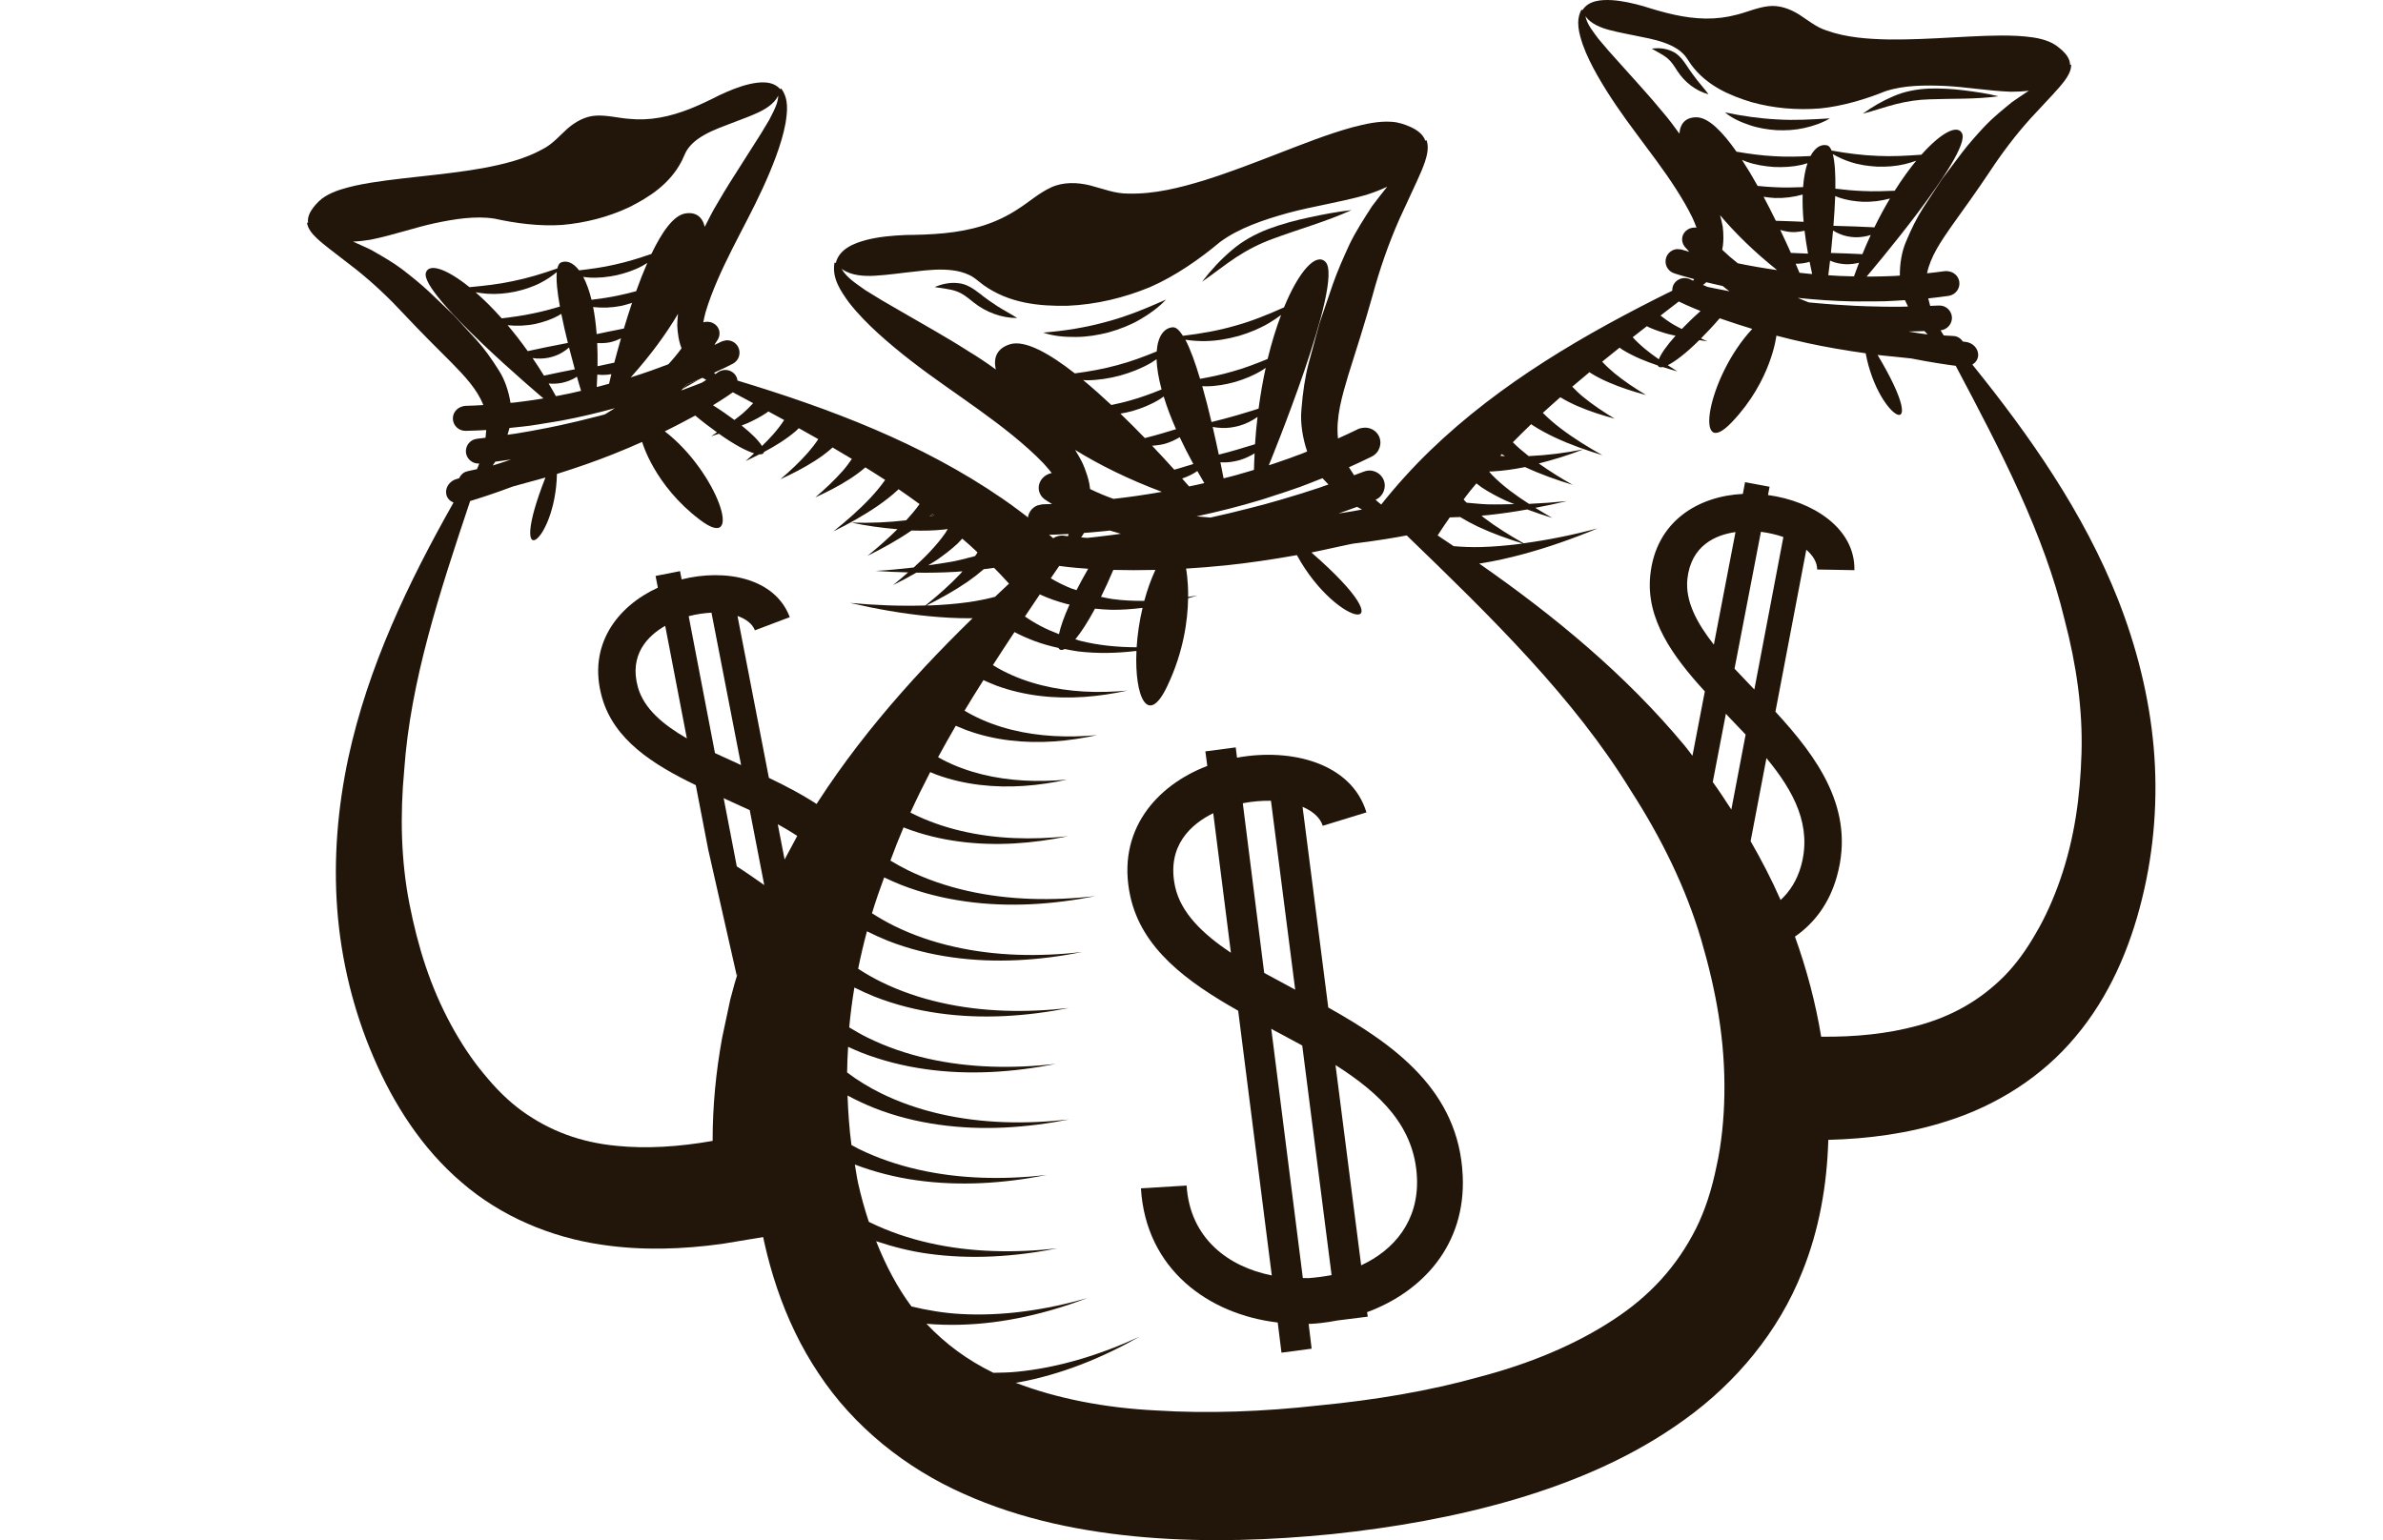 <svg width="99" height="64" viewBox="0 0 99 64" fill="none" xmlns="http://www.w3.org/2000/svg">
<g id="Fichier 19">
<g id="Group 3">
<g id="Group">
<path id="Vector" d="M89.472 31.043C89.284 28.934 88.759 26.864 87.989 24.904C86.564 21.303 84.338 18.12 81.941 15.151C82.074 15.069 82.168 14.941 82.18 14.783C82.204 14.497 81.966 14.234 81.643 14.204C81.638 14.204 81.602 14.2 81.544 14.193C81.455 14.058 81.312 13.963 81.14 13.962H81.137C81.133 13.962 81.13 13.96 81.126 13.96C80.999 13.955 80.879 13.946 80.753 13.94C80.705 13.871 80.664 13.798 80.621 13.725C80.893 13.702 81.106 13.457 81.092 13.182C81.072 12.894 80.827 12.678 80.539 12.697C80.537 12.697 80.534 12.696 80.531 12.696C80.417 12.703 80.303 12.706 80.188 12.711C80.158 12.607 80.132 12.505 80.107 12.4C80.389 12.37 80.672 12.334 80.956 12.294C81.241 12.251 81.441 11.987 81.397 11.702C81.36 11.474 81.176 11.307 80.958 11.276C80.906 11.267 80.853 11.259 80.798 11.267C80.55 11.303 80.303 11.329 80.057 11.356C80.203 10.658 80.634 10.034 81.053 9.429C81.595 8.673 82.141 7.914 82.66 7.136C83.173 6.356 83.73 5.619 84.352 4.928L85.304 3.904C85.463 3.73 85.621 3.557 85.765 3.365C85.902 3.176 86.048 2.95 86.046 2.687L85.983 2.686L86 2.685C85.993 2.444 85.838 2.25 85.677 2.098C85.511 1.948 85.331 1.811 85.118 1.727C84.698 1.558 84.247 1.52 83.804 1.491C82.915 1.449 82.028 1.509 81.142 1.554C80.258 1.602 79.372 1.65 78.488 1.641C77.608 1.623 76.711 1.563 75.885 1.268C75.462 1.135 75.13 0.855 74.748 0.607C74.371 0.371 73.917 0.201 73.459 0.258C73.004 0.312 72.595 0.499 72.17 0.606C71.745 0.722 71.305 0.777 70.865 0.771C69.98 0.762 69.121 0.526 68.277 0.258C67.849 0.139 67.413 0.035 66.966 0.006C66.542 -0.017 66.002 0.008 65.743 0.422L65.766 0.438L65.701 0.4C65.444 0.879 65.608 1.404 65.753 1.849C65.917 2.306 66.135 2.735 66.371 3.151C66.846 3.984 67.395 4.768 67.966 5.532C68.532 6.295 69.11 7.045 69.62 7.84C69.874 8.237 70.116 8.644 70.319 9.065C70.382 9.194 70.427 9.327 70.48 9.459C70.472 9.458 70.464 9.459 70.457 9.458C70.429 9.458 70.403 9.452 70.375 9.456C70.289 9.464 70.204 9.484 70.128 9.529C69.866 9.682 69.803 10.003 69.986 10.247C70.03 10.304 70.088 10.352 70.133 10.408C70.146 10.426 70.159 10.446 70.173 10.463C69.991 10.408 69.893 10.38 69.886 10.378L69.884 10.377C69.882 10.377 69.874 10.374 69.874 10.374C69.825 10.358 69.776 10.358 69.727 10.357C69.711 10.356 69.695 10.35 69.68 10.351C69.476 10.363 69.289 10.496 69.22 10.703C69.13 10.974 69.278 11.266 69.548 11.356C69.597 11.373 69.892 11.469 70.381 11.599C70.365 11.62 70.356 11.644 70.339 11.664C70.275 11.633 70.229 11.61 70.224 11.609C70.158 11.575 70.089 11.559 70.02 11.556C69.817 11.542 69.618 11.648 69.522 11.84C69.483 11.917 69.472 11.998 69.473 12.079C65.883 13.852 62.341 15.896 59.412 18.725C58.688 19.426 58.01 20.176 57.381 20.966C57.298 20.904 57.224 20.835 57.146 20.766C57.456 20.637 57.609 20.271 57.488 19.955C57.355 19.627 56.988 19.467 56.659 19.599C56.656 19.6 56.652 19.599 56.649 19.601C56.518 19.653 56.387 19.699 56.255 19.749C56.181 19.639 56.11 19.529 56.041 19.417C56.359 19.276 56.675 19.125 56.991 18.971C57.307 18.811 57.439 18.429 57.281 18.111C57.155 17.867 56.887 17.741 56.627 17.777C56.556 17.785 56.484 17.799 56.416 17.833C56.14 17.971 55.863 18.094 55.586 18.22C55.49 17.35 55.755 16.457 56.012 15.592C56.356 14.505 56.705 13.411 57.014 12.306C57.313 11.201 57.683 10.13 58.145 9.086L58.865 7.529C58.985 7.266 59.104 7.003 59.198 6.725C59.286 6.453 59.369 6.133 59.267 5.828L59.192 5.849L59.212 5.842C59.113 5.564 58.858 5.396 58.613 5.282C58.362 5.168 58.099 5.079 57.818 5.061C57.264 5.023 56.723 5.151 56.197 5.286C55.144 5.576 54.132 5.984 53.117 6.374C52.102 6.768 51.088 7.16 50.053 7.486C49.021 7.803 47.951 8.073 46.875 8.044C46.332 8.05 45.837 7.849 45.298 7.707C44.769 7.575 44.175 7.551 43.661 7.79C43.151 8.027 42.746 8.4 42.29 8.687C41.839 8.985 41.347 9.217 40.832 9.378C39.797 9.703 38.704 9.755 37.617 9.765C37.073 9.791 36.525 9.834 35.992 9.971C35.49 10.104 34.87 10.34 34.724 10.921L34.756 10.931L34.669 10.912C34.55 11.569 34.942 12.118 35.28 12.583C35.645 13.052 36.063 13.469 36.497 13.866C37.369 14.656 38.308 15.361 39.265 16.034C40.216 16.708 41.174 17.363 42.074 18.096C42.522 18.462 42.958 18.844 43.356 19.259C43.477 19.385 43.582 19.523 43.693 19.656C43.683 19.659 43.674 19.662 43.665 19.664C43.633 19.675 43.601 19.677 43.571 19.692C43.473 19.734 43.382 19.79 43.31 19.872C43.063 20.151 43.111 20.55 43.419 20.763C43.511 20.827 43.611 20.883 43.707 20.944C43.483 20.949 43.359 20.954 43.35 20.954C43.35 20.954 43.348 20.955 43.346 20.955H43.336C43.276 20.955 43.222 20.973 43.167 20.988C43.145 20.995 43.121 20.993 43.101 21.001C42.867 21.094 42.699 21.32 42.698 21.586C42.696 21.938 42.978 22.222 43.329 22.224C43.392 22.225 43.773 22.224 44.394 22.19C44.383 22.22 44.381 22.252 44.369 22.282C44.282 22.271 44.22 22.261 44.214 22.262C44.124 22.248 44.037 22.255 43.955 22.277C43.714 22.338 43.522 22.538 43.483 22.799C43.468 22.904 43.486 23.003 43.518 23.096C40.007 26.532 36.654 30.265 34.316 34.68C33.111 36.966 32.191 39.418 31.68 41.966C31.167 44.512 31.073 47.149 31.418 49.726C31.754 52.296 32.534 54.875 34.012 57.078C35.471 59.291 37.63 61.007 40.029 62.071C42.431 63.152 45.026 63.668 47.606 63.883C50.191 64.094 52.782 64.003 55.345 63.749C57.906 63.477 60.462 63.035 62.95 62.301C65.432 61.566 67.867 60.53 69.998 58.98C72.129 57.449 73.892 55.328 74.868 52.863C75.581 51.106 75.901 49.237 75.956 47.366C77.624 47.322 79.298 47.103 80.905 46.583C82.944 45.937 84.846 44.74 86.227 43.077C87.622 41.423 88.484 39.41 88.989 37.349C89.497 35.299 89.658 33.151 89.472 31.043ZM85.594 36.54C85.329 37.307 84.976 38.113 84.58 38.778C84.192 39.461 83.757 40.064 83.261 40.567C82.267 41.561 81.095 42.241 79.635 42.628C78.442 42.954 77.086 43.096 75.659 43.079C75.427 41.663 75.055 40.271 74.57 38.92C75.373 38.365 76.004 37.538 76.316 36.404C77.09 33.628 75.501 31.467 73.759 29.574L75.042 22.843C75.325 23.09 75.496 23.374 75.492 23.665L77.04 23.693C77.077 21.938 75.287 20.819 73.45 20.571L73.516 20.227L72.497 20.036L72.406 20.524C70.571 20.613 68.786 21.646 68.558 23.914C68.375 25.727 69.489 27.269 70.826 28.73L70.312 31.405C70.206 31.271 70.108 31.131 69.999 30.999C67.54 28.037 64.575 25.593 61.451 23.417C61.49 23.411 61.529 23.408 61.568 23.402C62.127 23.311 62.676 23.187 63.217 23.043C64.298 22.754 65.347 22.383 66.37 21.959C65.355 22.227 64.329 22.437 63.298 22.576C62.72 22.249 62.155 21.899 61.637 21.504C61.606 21.48 61.581 21.451 61.55 21.427C61.64 21.419 61.731 21.414 61.822 21.404C62.369 21.346 62.911 21.267 63.448 21.17C63.793 21.298 64.14 21.415 64.489 21.521C64.25 21.387 64.016 21.245 63.783 21.102C64.226 21.016 64.668 20.927 65.105 20.822C64.577 20.876 64.049 20.915 63.521 20.938C63.254 20.766 62.992 20.588 62.742 20.398C62.472 20.191 62.213 19.971 61.986 19.736C61.941 19.69 61.906 19.641 61.864 19.594C61.916 19.592 61.967 19.591 62.019 19.589C62.462 19.564 62.895 19.5 63.321 19.416C63.332 19.413 63.343 19.409 63.355 19.407C63.355 19.407 63.358 19.408 63.359 19.409C64.006 19.711 64.669 19.944 65.337 20.148C64.85 19.875 64.379 19.578 63.929 19.26C64.561 19.099 65.18 18.908 65.779 18.673C65.025 18.825 64.264 18.919 63.508 18.953C63.276 18.77 63.05 18.582 62.851 18.378C63.098 18.124 63.353 17.875 63.611 17.627C63.62 17.633 63.63 17.642 63.64 17.649C63.95 17.855 64.269 18.023 64.592 18.176C65.239 18.478 65.902 18.711 66.57 18.915C65.961 18.574 65.368 18.207 64.824 17.792C64.564 17.593 64.318 17.381 64.097 17.156C64.333 16.937 64.579 16.722 64.822 16.507C65.057 16.65 65.296 16.77 65.537 16.875C66.045 17.094 66.562 17.257 67.081 17.398C66.621 17.12 66.173 16.823 65.769 16.492C65.606 16.358 65.459 16.214 65.318 16.068C65.553 15.866 65.793 15.666 66.034 15.466C66.052 15.478 66.07 15.494 66.088 15.505C66.335 15.66 66.587 15.783 66.841 15.893C67.349 16.112 67.866 16.275 68.385 16.416C67.924 16.138 67.477 15.841 67.073 15.51C66.888 15.358 66.716 15.197 66.561 15.029C66.8 14.834 67.042 14.64 67.285 14.446C67.321 14.471 67.356 14.501 67.392 14.524C67.639 14.678 67.891 14.801 68.145 14.912C68.386 15.015 68.629 15.105 68.873 15.187C68.897 15.255 68.968 15.278 69.082 15.253C69.284 15.316 69.486 15.379 69.689 15.434C69.552 15.351 69.419 15.262 69.285 15.176C69.584 15.029 70.031 14.693 70.597 14.133C70.708 14.149 70.819 14.169 70.93 14.182C70.84 14.145 70.754 14.102 70.666 14.063C70.907 13.821 71.164 13.55 71.443 13.226C71.528 13.255 71.627 13.288 71.718 13.319C72.015 13.421 72.338 13.527 72.697 13.636C72.732 13.646 72.762 13.656 72.797 13.667C70.911 15.688 70.333 19.262 71.962 17.529C73.594 15.811 73.798 13.958 73.799 13.947C74.207 14.054 74.636 14.159 75.098 14.259C75.834 14.418 76.648 14.56 77.51 14.681L77.509 14.687C78.039 17.519 80.304 18.6 78.003 14.749C78.236 14.778 78.483 14.8 78.724 14.824C78.873 14.84 79.02 14.858 79.173 14.871C79.252 14.878 79.324 14.889 79.404 14.896C80.231 15.06 80.883 15.154 81.249 15.201C83.123 18.736 84.921 22.185 85.775 25.765C86.266 27.624 86.528 29.491 86.475 31.298C86.42 33.117 86.187 34.823 85.594 36.54ZM70.452 51.065C69.671 52.605 68.564 53.843 67.009 54.852C65.471 55.864 63.56 56.668 61.462 57.216C59.373 57.803 57.113 58.177 54.794 58.402C52.478 58.661 50.189 58.747 48.024 58.61C45.891 58.505 43.893 58.111 42.195 57.46C42.223 57.455 42.252 57.454 42.281 57.449C44.083 57.123 45.781 56.428 47.344 55.544C45.713 56.296 43.981 56.837 42.219 57.005C41.903 57.036 41.587 57.04 41.271 57.046C40.191 56.519 39.275 55.844 38.489 55.008C38.954 55.048 39.42 55.061 39.883 55.049C41.715 55.002 43.498 54.575 45.178 53.94C43.451 54.434 41.657 54.703 39.89 54.601C39.204 54.562 38.529 54.448 37.867 54.29C37.289 53.516 36.801 52.598 36.398 51.577C37.095 51.809 37.806 51.992 38.526 52.092C40.339 52.349 42.17 52.222 43.931 51.874C42.146 52.075 40.332 52.044 38.606 51.651C37.745 51.457 36.908 51.172 36.127 50.788C36.116 50.783 36.105 50.776 36.094 50.77C35.924 50.254 35.772 49.718 35.648 49.158C35.593 48.905 35.559 48.647 35.514 48.392C36.345 48.707 37.204 48.923 38.072 49.045C39.885 49.301 41.715 49.175 43.477 48.827C41.692 49.028 39.878 48.997 38.153 48.604C37.291 48.41 36.454 48.125 35.673 47.741C35.572 47.691 35.473 47.634 35.373 47.581C35.282 46.902 35.235 46.214 35.21 45.522C35.575 45.72 35.949 45.892 36.335 46.048C37.199 46.386 38.099 46.61 39.004 46.736C40.818 46.993 42.648 46.867 44.409 46.518C42.625 46.72 40.81 46.689 39.085 46.296C38.223 46.101 37.386 45.816 36.605 45.432C36.111 45.189 35.625 44.893 35.192 44.565C35.195 44.212 35.214 43.856 35.234 43.501C35.416 43.584 35.599 43.665 35.786 43.74C36.651 44.078 37.55 44.302 38.456 44.429C40.27 44.685 42.099 44.559 43.861 44.21C42.076 44.412 40.262 44.381 38.536 43.988C37.675 43.793 36.838 43.508 36.057 43.125C35.793 42.995 35.534 42.847 35.28 42.692C35.331 42.141 35.403 41.589 35.494 41.036C35.77 41.173 36.048 41.3 36.335 41.416C37.199 41.755 38.099 41.978 39.004 42.105C40.818 42.361 42.648 42.235 44.409 41.886C42.625 42.088 40.81 42.057 39.085 41.664C38.223 41.47 37.386 41.184 36.605 40.801C36.28 40.641 35.959 40.456 35.651 40.256C35.756 39.737 35.877 39.219 36.017 38.699C36.301 38.841 36.588 38.973 36.883 39.092C37.748 39.431 38.647 39.654 39.552 39.781C41.366 40.037 43.196 39.911 44.957 39.562C43.173 39.764 41.358 39.733 39.633 39.34C38.771 39.146 37.934 38.861 37.154 38.477C36.838 38.322 36.526 38.142 36.226 37.949C36.377 37.452 36.548 36.956 36.732 36.461C36.962 36.57 37.194 36.673 37.432 36.769C38.296 37.107 39.195 37.33 40.101 37.457C41.914 37.714 43.744 37.587 45.505 37.239C43.721 37.44 41.907 37.41 40.181 37.017C39.32 36.822 38.483 36.537 37.702 36.153C37.462 36.034 37.224 35.901 36.991 35.761C37.163 35.298 37.342 34.837 37.538 34.38C37.561 34.389 37.583 34.399 37.606 34.409C38.334 34.688 39.09 34.869 39.849 34.969C41.37 35.172 42.898 35.053 44.366 34.75C42.875 34.906 41.362 34.868 39.929 34.528C39.214 34.36 38.521 34.118 37.876 33.793C37.858 33.785 37.841 33.774 37.823 33.765C38.081 33.201 38.355 32.641 38.645 32.084C38.726 32.117 38.806 32.152 38.888 32.184C39.48 32.403 40.091 32.542 40.704 32.615C41.931 32.764 43.157 32.653 44.331 32.396C43.134 32.507 41.924 32.46 40.784 32.175C40.216 32.033 39.666 31.832 39.158 31.568C39.096 31.536 39.034 31.498 38.972 31.464C39.209 31.027 39.455 30.592 39.707 30.159C39.849 30.221 39.992 30.279 40.137 30.335C40.729 30.555 41.34 30.693 41.953 30.767C43.18 30.915 44.406 30.805 45.58 30.547C44.383 30.658 43.173 30.611 42.033 30.326C41.465 30.185 40.916 29.984 40.407 29.72C40.294 29.662 40.182 29.598 40.071 29.531C40.325 29.107 40.59 28.684 40.856 28.262C41.03 28.342 41.206 28.417 41.386 28.487C41.978 28.706 42.589 28.844 43.202 28.918C44.429 29.067 45.655 28.956 46.829 28.698C45.632 28.809 44.422 28.762 43.283 28.477C42.714 28.336 42.164 28.136 41.656 27.871C41.519 27.8 41.383 27.722 41.249 27.639C41.544 27.181 41.842 26.723 42.146 26.265C42.416 26.409 42.692 26.527 42.978 26.637C43.305 26.759 43.639 26.85 43.975 26.925C44.021 27.02 44.111 27.033 44.234 26.97C44.421 27.005 44.606 27.046 44.794 27.069C45.606 27.167 46.416 27.144 47.213 27.048C47.126 28.97 47.693 30.215 48.497 28.503C49.176 27.075 49.345 25.763 49.359 24.858C49.491 24.819 49.626 24.785 49.757 24.741C49.625 24.767 49.493 24.784 49.36 24.806C49.367 24.093 49.278 23.65 49.273 23.627C49.789 23.596 50.332 23.554 50.908 23.495C51.827 23.4 52.829 23.255 53.882 23.067L53.882 23.075C55.579 26.176 58.635 26.573 54.482 22.959C54.756 22.906 55.042 22.839 55.323 22.779C55.513 22.739 55.701 22.701 55.894 22.656C55.992 22.634 56.084 22.618 56.183 22.595C57.205 22.471 57.997 22.334 58.441 22.249C61.972 25.658 65.385 28.995 67.745 32.844C69.026 34.827 70.041 36.903 70.67 39.032C71.299 41.172 71.676 43.253 71.638 45.481C71.623 46.476 71.518 47.55 71.309 48.477C71.116 49.423 70.84 50.291 70.452 51.065ZM35.949 12.057C35.581 11.789 35.19 11.56 34.959 11.165C34.971 11.172 34.98 11.183 34.991 11.19C35.372 11.456 35.907 11.483 36.34 11.458C36.912 11.427 37.467 11.337 38.011 11.284C38.55 11.217 39.086 11.168 39.577 11.233C39.822 11.264 40.052 11.326 40.254 11.422C40.46 11.514 40.599 11.647 40.85 11.84C41.928 12.611 43.177 12.728 44.352 12.706C45.537 12.656 46.696 12.378 47.781 11.929C48.842 11.466 49.86 10.749 50.685 10.057C51.472 9.475 52.493 9.133 53.521 8.847C54.564 8.564 55.667 8.41 56.77 8.095C57.058 8.001 57.349 7.893 57.63 7.759C57.418 8.022 57.211 8.293 57 8.569C56.675 9.077 56.334 9.595 56.067 10.148C55.812 10.698 55.551 11.295 55.37 11.816L54.819 13.428L54.363 15.109C54.213 15.689 54.123 16.305 54.066 17.026C54.014 17.568 54.118 18.21 54.305 18.761C54.265 18.777 54.224 18.795 54.184 18.811C54.148 18.825 54.112 18.841 54.076 18.855C53.677 19.007 53.28 19.146 52.886 19.279C52.828 19.298 52.772 19.313 52.713 19.333V19.33C52.713 19.33 55.86 11.683 55.065 10.882C54.678 10.49 53.971 11.243 53.343 12.773C52.677 13.07 52.019 13.341 51.334 13.53C50.626 13.736 49.897 13.864 49.144 13.954C49 13.727 48.856 13.587 48.717 13.6C48.358 13.63 48.1 13.969 48.054 14.604C47.513 14.825 46.972 15.029 46.413 15.175C45.84 15.333 45.252 15.436 44.654 15.516C43.581 14.676 42.575 14.114 41.953 14.307C41.431 14.472 41.254 14.852 41.372 15.354C41.001 15.086 40.626 14.831 40.245 14.603C39.3 13.997 38.314 13.455 37.36 12.898C36.875 12.626 36.407 12.345 35.949 12.057ZM66.403 1.611C66.186 1.311 65.942 1.034 65.863 0.669C65.869 0.677 65.873 0.686 65.879 0.693C66.106 0.998 66.515 1.156 66.859 1.246C67.309 1.367 67.762 1.438 68.197 1.534C68.632 1.619 69.059 1.717 69.423 1.891C69.606 1.978 69.769 2.083 69.9 2.209C70.036 2.333 70.111 2.47 70.256 2.685C70.896 3.554 71.835 3.96 72.749 4.24C73.68 4.502 74.648 4.581 75.603 4.507C76.542 4.416 77.513 4.12 78.326 3.792C79.082 3.54 79.961 3.533 80.831 3.572C81.709 3.617 82.604 3.777 83.538 3.812C83.785 3.812 84.037 3.802 84.288 3.769C84.057 3.919 83.829 4.076 83.595 4.237C83.215 4.548 82.82 4.864 82.474 5.225C82.136 5.586 81.783 5.983 81.511 6.341L80.676 7.45L79.897 8.638C79.635 9.049 79.408 9.502 79.182 10.046C79.005 10.454 78.922 10.977 78.928 11.451C78.914 11.452 78.9 11.454 78.885 11.455C78.83 11.458 78.773 11.464 78.718 11.467C78.374 11.483 78.035 11.49 77.7 11.493C77.649 11.493 77.601 11.491 77.55 11.491L77.55 11.489C77.55 11.489 81.924 6.362 81.511 5.541C81.321 5.157 80.641 5.511 79.823 6.429C79.205 6.473 78.608 6.508 78.011 6.478C77.376 6.455 76.745 6.373 76.093 6.257C76.044 6.139 75.984 6.057 75.905 6.039C75.655 5.98 75.406 6.127 75.216 6.484C74.714 6.509 74.22 6.524 73.728 6.492C73.2 6.466 72.674 6.394 72.141 6.303C71.564 5.478 70.979 4.881 70.486 4.874C70.035 4.87 69.801 5.126 69.77 5.553C69.549 5.25 69.327 4.947 69.088 4.671C68.508 3.963 67.882 3.293 67.284 2.62C66.977 2.287 66.686 1.95 66.403 1.611ZM76.892 11.481C76.572 11.475 76.258 11.463 75.955 11.437C75.961 11.39 75.99 11.162 76.029 10.827C76.043 10.833 76.057 10.843 76.073 10.849C76.267 10.933 76.477 10.968 76.687 10.98C76.869 10.985 77.054 10.962 77.232 10.918C77.161 11.103 77.09 11.289 77.022 11.483C76.979 11.482 76.935 11.483 76.892 11.481ZM80.082 13.897C79.897 13.874 79.631 13.837 79.29 13.777C79.509 13.774 79.73 13.768 79.952 13.759C79.995 13.806 80.037 13.852 80.082 13.897ZM74.401 10.509C74.278 10.235 74.13 9.911 73.959 9.553C74.117 9.603 74.279 9.635 74.444 9.644C74.619 9.649 74.796 9.627 74.968 9.586C75.003 9.884 75.051 10.202 75.112 10.539L74.565 10.515C74.51 10.514 74.455 10.511 74.401 10.509ZM74.93 9.217L74.463 9.197C74.237 9.191 74.01 9.182 73.776 9.174C73.618 8.851 73.448 8.515 73.267 8.176C73.422 8.201 73.578 8.219 73.734 8.228C74.123 8.24 74.516 8.191 74.89 8.084C74.88 8.419 74.892 8.797 74.93 9.217ZM74.6 10.96C74.794 10.961 74.991 10.938 75.178 10.88C75.212 11.046 75.245 11.212 75.285 11.387C75.247 11.384 75.209 11.381 75.171 11.378C75.034 11.365 74.896 11.352 74.759 11.335C74.759 11.335 74.698 11.19 74.6 10.96ZM77.371 10.562C77.336 10.56 77.299 10.559 77.264 10.557L76.705 10.532C76.494 10.528 76.282 10.518 76.064 10.511C76.093 10.236 76.124 9.916 76.153 9.579C76.245 9.638 76.343 9.687 76.443 9.727C76.638 9.811 76.848 9.846 77.058 9.859C77.28 9.864 77.506 9.834 77.719 9.764C77.6 10.021 77.483 10.286 77.371 10.562ZM77.87 9.447C77.79 9.443 77.712 9.441 77.635 9.436L77.076 9.411C76.782 9.404 76.487 9.39 76.168 9.383C76.201 8.977 76.228 8.554 76.242 8.146C76.29 8.164 76.336 8.188 76.384 8.204C76.705 8.316 77.044 8.366 77.383 8.385C77.765 8.397 78.15 8.351 78.518 8.248C78.297 8.617 78.08 9.017 77.87 9.447ZM78.714 7.926C78.269 7.945 77.835 7.96 77.401 7.938C77.018 7.925 76.636 7.887 76.249 7.84C76.258 7.251 76.23 6.734 76.142 6.405C76.371 6.536 76.61 6.646 76.861 6.727C77.226 6.848 77.609 6.904 77.993 6.925C78.377 6.936 78.764 6.91 79.138 6.82C79.297 6.782 79.454 6.733 79.608 6.678C79.318 7.03 79.016 7.448 78.714 7.926ZM74.907 7.776C74.517 7.791 74.134 7.8 73.752 7.78C73.508 7.772 73.264 7.749 73.02 7.726C72.81 7.349 72.591 6.984 72.369 6.642C72.438 6.669 72.505 6.702 72.575 6.726C72.938 6.852 73.32 6.913 73.704 6.939C74.088 6.956 74.475 6.935 74.849 6.85C74.932 6.831 75.01 6.803 75.091 6.78C75.002 7.042 74.938 7.373 74.907 7.776ZM73.828 11.223C73.825 11.223 73.822 11.222 73.82 11.222C73.217 11.137 72.68 11.041 72.196 10.941C71.966 10.762 71.75 10.574 71.547 10.377C71.561 10.313 71.57 10.258 71.577 10.206C71.59 10.095 71.596 9.997 71.597 9.907C71.597 9.727 71.59 9.566 71.569 9.413C71.54 9.243 71.496 9.096 71.458 8.941C72.078 9.678 72.867 10.455 73.828 11.223ZM78.891 12.747C78.697 12.748 78.507 12.746 78.316 12.744C78.062 12.741 77.811 12.735 77.562 12.727C77.388 12.72 77.213 12.714 77.04 12.706C76.787 12.693 76.539 12.678 76.294 12.661C75.984 12.639 75.68 12.616 75.387 12.588C75.351 12.585 75.315 12.582 75.28 12.579C75.232 12.574 75.187 12.569 75.139 12.564C74.988 12.503 74.837 12.444 74.688 12.378C75.394 12.452 76.145 12.507 76.938 12.524C77.13 12.529 77.328 12.524 77.524 12.524C77.78 12.524 78.035 12.526 78.298 12.518C78.552 12.511 78.81 12.492 79.069 12.477C79.093 12.475 79.116 12.474 79.14 12.473C79.18 12.562 79.223 12.65 79.267 12.738C79.142 12.741 79.015 12.746 78.891 12.747ZM70.888 11.728C70.896 11.729 70.903 11.731 70.91 11.733C70.971 11.748 71.035 11.763 71.1 11.778C71.149 11.79 71.203 11.802 71.254 11.814C71.359 11.838 71.457 11.862 71.569 11.886C71.657 11.964 71.755 12.03 71.851 12.103C71.37 12.014 71.055 11.946 70.941 11.922C70.869 11.891 70.811 11.866 70.749 11.841C70.798 11.805 70.844 11.769 70.888 11.728ZM69.746 12.527C69.749 12.528 69.751 12.531 69.754 12.533C69.8 12.556 70.108 12.707 70.647 12.924C70.343 13.195 70.091 13.442 69.868 13.672C69.745 13.606 69.619 13.545 69.501 13.474C69.317 13.363 69.148 13.24 68.985 13.113C69.237 12.918 69.492 12.722 69.746 12.527ZM68.377 14.528C68.18 14.366 67.992 14.194 67.829 14.014C68.025 13.861 68.221 13.707 68.418 13.554C68.454 13.571 68.49 13.595 68.526 13.611C68.793 13.728 69.06 13.814 69.327 13.887C69.421 13.912 69.515 13.928 69.61 13.949C69.232 14.371 69.006 14.703 68.914 14.929C68.73 14.8 68.548 14.668 68.377 14.528ZM62.407 18.882C62.447 18.909 62.489 18.93 62.529 18.956C62.462 18.952 62.394 18.945 62.326 18.94C62.348 18.916 62.37 18.894 62.392 18.871C62.397 18.874 62.402 18.878 62.407 18.882ZM61.559 20.255C61.868 20.46 62.188 20.629 62.511 20.782C62.643 20.843 62.778 20.892 62.912 20.948C62.542 20.955 62.173 20.967 61.805 20.957C61.513 20.948 61.226 20.913 60.937 20.89C60.919 20.873 60.897 20.859 60.88 20.841C60.853 20.812 60.831 20.782 60.805 20.753C60.894 20.64 60.974 20.525 61.065 20.414C61.152 20.302 61.248 20.197 61.337 20.087C61.412 20.142 61.484 20.205 61.559 20.255ZM61.406 21.887C62.011 22.17 62.63 22.389 63.253 22.583C63.212 22.589 63.172 22.598 63.13 22.604C62.588 22.671 62.044 22.719 61.504 22.733C61.13 22.741 60.75 22.727 60.389 22.695C60.168 22.547 59.949 22.395 59.726 22.249C59.891 21.998 60.052 21.746 60.23 21.5C60.374 21.498 60.518 21.491 60.661 21.485C60.906 21.634 61.154 21.768 61.406 21.887ZM73.974 37.399C73.606 36.559 73.183 35.747 72.728 34.954L73.386 31.503C74.535 32.895 75.287 34.32 74.822 35.99C74.653 36.59 74.352 37.049 73.974 37.399ZM72.883 28.652C72.602 28.361 72.328 28.069 72.06 27.787L73.156 22.099C73.483 22.14 73.803 22.216 74.089 22.315L72.883 28.652ZM71.201 26.788C70.486 25.878 70.009 24.975 70.1 24.068C70.249 22.658 71.283 22.225 72.1 22.11L71.201 26.788ZM71.701 29.659C71.724 29.686 71.751 29.707 71.767 29.734C72.023 29.998 72.272 30.261 72.521 30.525L71.927 33.64C71.675 33.254 71.425 32.868 71.156 32.496L71.701 29.659ZM47.221 26.897C46.424 26.895 45.633 26.818 44.875 26.628C44.806 26.611 44.742 26.585 44.674 26.567C44.907 26.284 45.185 25.861 45.491 25.292C45.719 25.313 45.946 25.335 46.173 25.339C46.609 25.346 47.039 25.311 47.467 25.258C47.333 25.822 47.253 26.379 47.221 26.897ZM43.248 26.022C43.02 25.904 42.794 25.766 42.581 25.617C42.786 25.311 42.99 25.006 43.198 24.699C43.567 24.872 43.937 24.996 44.322 25.099C44.359 25.109 44.397 25.112 44.433 25.12C44.201 25.633 44.061 26.043 43.994 26.351C43.738 26.254 43.488 26.147 43.248 26.022ZM49.399 20.213C49.399 20.213 49.291 20.087 49.111 19.884C49.334 19.809 49.55 19.708 49.743 19.574C49.837 19.74 49.929 19.903 50.032 20.075C50.009 20.08 49.985 20.086 49.962 20.091C49.775 20.135 49.587 20.177 49.399 20.213ZM48.048 14.927C48.06 15.278 48.126 15.698 48.257 16.184C47.818 16.361 47.381 16.524 46.931 16.647C46.681 16.72 46.425 16.774 46.17 16.83C45.784 16.468 45.39 16.117 44.998 15.793C45.052 15.794 45.106 15.801 45.16 15.801C45.623 15.8 46.083 15.724 46.53 15.607C46.976 15.482 47.411 15.314 47.811 15.082C47.894 15.035 47.969 14.978 48.048 14.927ZM51.948 19.57C51.571 19.685 51.198 19.791 50.833 19.877C50.822 19.823 50.775 19.574 50.7 19.207C50.717 19.208 50.733 19.213 50.75 19.213C51.002 19.227 51.254 19.187 51.496 19.121C51.716 19.056 51.927 18.959 52.122 18.838C52.111 19.065 52.099 19.291 52.095 19.525C52.046 19.539 51.997 19.556 51.948 19.57ZM48.784 19.517C48.535 19.24 48.222 18.899 47.863 18.521C48.048 18.511 48.231 18.486 48.41 18.437C48.62 18.374 48.822 18.282 49.01 18.168C49.176 18.521 49.361 18.889 49.576 19.282C49.571 19.284 49.566 19.285 49.56 19.287L48.906 19.484C48.866 19.496 48.825 19.505 48.784 19.517ZM50.38 17.741C50.502 17.766 50.626 17.778 50.75 17.782C51.002 17.797 51.254 17.756 51.496 17.69C51.762 17.611 52.017 17.487 52.243 17.325C52.2 17.693 52.164 18.069 52.139 18.458C52.102 18.469 52.065 18.483 52.028 18.493L51.374 18.69C51.13 18.763 50.885 18.827 50.634 18.891C50.564 18.556 50.479 18.166 50.38 17.741ZM52.287 16.979C52.2 17.008 52.115 17.038 52.028 17.063L51.374 17.26C51.036 17.361 50.692 17.446 50.331 17.537C50.216 17.049 50.087 16.537 49.947 16.046C49.999 16.047 50.051 16.054 50.103 16.053C50.511 16.052 50.916 15.98 51.311 15.872C51.702 15.756 52.084 15.601 52.432 15.387C52.484 15.356 52.532 15.316 52.583 15.283C52.467 15.813 52.367 16.38 52.287 16.979ZM52.663 14.916C52.174 15.117 51.688 15.304 51.187 15.441C50.752 15.568 50.308 15.663 49.856 15.743C49.663 15.098 49.456 14.512 49.246 14.118C49.525 14.159 49.807 14.18 50.09 14.173C50.552 14.166 51.011 14.084 51.458 13.961C51.901 13.83 52.334 13.655 52.731 13.418C52.901 13.318 53.064 13.205 53.222 13.088C53.02 13.623 52.829 14.231 52.663 14.916ZM47.054 17.078C47.446 16.962 47.828 16.807 48.176 16.593C48.234 16.558 48.287 16.514 48.345 16.477C48.47 16.887 48.637 17.338 48.857 17.835L48.287 18.006C48.048 18.078 47.808 18.141 47.562 18.203C47.246 17.876 46.902 17.532 46.547 17.188C46.718 17.158 46.887 17.124 47.054 17.078ZM55.61 21.337C55.866 21.248 56.121 21.157 56.379 21.062C56.447 21.101 56.514 21.138 56.584 21.174C56.359 21.217 56.033 21.276 55.61 21.337ZM44.019 23.518C44.081 23.528 44.496 23.587 45.208 23.634C45.022 23.954 44.866 24.245 44.723 24.523C44.659 24.5 44.59 24.484 44.526 24.459C44.227 24.343 43.928 24.194 43.654 24.03C43.771 23.858 43.889 23.686 44.006 23.514C44.011 23.515 44.014 23.518 44.019 23.518ZM46.207 24.892C46.049 24.87 45.896 24.832 45.74 24.801C45.906 24.464 46.076 24.101 46.252 23.682C46.264 23.683 46.279 23.683 46.291 23.683C46.789 23.695 47.361 23.698 48 23.683C47.808 24.094 47.657 24.53 47.538 24.969C47.091 24.971 46.645 24.954 46.207 24.892ZM54.782 20.276C54.53 20.36 54.281 20.439 54.032 20.517C53.763 20.601 53.495 20.682 53.23 20.759C53.003 20.825 52.776 20.89 52.554 20.951C52.33 21.011 52.112 21.067 51.892 21.123C51.337 21.266 50.8 21.394 50.285 21.507C50.094 21.493 49.902 21.476 49.711 21.457C50.57 21.273 51.476 21.048 52.417 20.763C52.58 20.714 52.748 20.654 52.914 20.601C53.276 20.485 53.638 20.367 54.007 20.234C54.256 20.144 54.506 20.041 54.757 19.943C54.819 19.919 54.88 19.897 54.942 19.872C55.023 19.96 55.106 20.046 55.19 20.132C55.054 20.18 54.917 20.231 54.782 20.276ZM48.269 20.438C47.531 20.57 46.864 20.663 46.258 20.73C45.922 20.611 45.598 20.474 45.288 20.322C45.28 20.241 45.269 20.172 45.257 20.109C45.231 19.975 45.2 19.86 45.166 19.754C45.099 19.543 45.028 19.358 44.945 19.187C44.855 19.014 44.761 18.852 44.665 18.696C45.663 19.313 46.869 19.914 48.269 20.438ZM45.044 22.145C45.133 22.139 45.227 22.131 45.322 22.123C45.359 22.12 45.4 22.116 45.438 22.113C45.586 22.099 45.728 22.088 45.888 22.071C45.958 22.064 46.037 22.054 46.109 22.046C46.259 22.094 46.412 22.137 46.565 22.18C46.516 22.187 46.462 22.195 46.416 22.201C46.351 22.21 46.283 22.22 46.222 22.228C45.674 22.299 45.305 22.338 45.17 22.352C45.075 22.344 44.997 22.337 44.915 22.331C44.958 22.271 44.997 22.211 45.034 22.146C45.038 22.146 45.041 22.146 45.044 22.145Z" fill="#22160A"/>
<path id="Vector_2" d="M55.182 41.867L54.114 33.527C54.539 33.708 54.845 33.974 54.953 34.315L56.768 33.758C56.142 31.696 53.628 31.073 51.39 31.485L51.338 31.057L50.076 31.223L50.156 31.828C48.05 32.63 46.361 34.516 46.958 37.247C47.436 39.431 49.325 40.804 51.439 42L52.835 52.999C51.033 52.644 49.434 51.458 49.297 49.265L47.399 49.38C47.605 52.764 50.227 54.62 53.082 54.956L53.238 56.209L54.491 56.043L54.367 55.013C54.394 55.009 54.43 55.014 54.466 55.011C54.601 55.005 54.734 54.992 54.868 54.978C55.1 54.954 55.33 54.913 55.56 54.871L56.823 54.713L56.794 54.527C59.093 53.677 60.902 51.734 60.767 48.857C60.611 45.324 57.936 43.41 55.182 41.867ZM48.818 36.839C48.453 35.138 49.495 34.238 50.403 33.792L51.137 39.59C49.957 38.803 49.056 37.931 48.818 36.839ZM51.631 33.378C52.028 33.301 52.431 33.268 52.801 33.275L53.808 41.125C53.37 40.891 52.94 40.656 52.52 40.429L51.631 33.378ZM54.369 53.111C54.288 53.11 54.207 53.109 54.126 53.108L52.814 42.751C52.852 42.773 52.89 42.787 52.92 42.812C53.32 43.022 53.71 43.235 54.101 43.446L55.32 52.986C55.002 53.045 54.682 53.087 54.369 53.111ZM56.548 52.58L55.483 44.258C57.352 45.444 58.773 46.819 58.867 48.944C58.944 50.738 57.916 51.944 56.548 52.58Z" fill="#22160A"/>
<path id="Vector_3" d="M46.068 13.808C46.514 13.683 46.949 13.514 47.349 13.283C47.749 13.053 48.126 12.784 48.441 12.449C47.604 12.821 46.8 13.154 45.951 13.376C45.106 13.609 44.244 13.75 43.335 13.821C43.772 13.97 44.237 14.007 44.698 14.002C45.16 14.001 45.62 13.925 46.068 13.808Z" fill="#22160A"/>
<path id="Vector_4" d="M42.261 13.215C41.984 13.039 41.71 12.898 41.453 12.735C41.197 12.569 40.959 12.405 40.72 12.211C40.484 12.03 40.17 11.793 39.805 11.766C39.453 11.728 39.131 11.801 38.83 11.929C39.151 11.984 39.466 12.007 39.73 12.103C39.994 12.195 40.193 12.361 40.446 12.565C40.956 12.973 41.616 13.219 42.261 13.215Z" fill="#22160A"/>
<path id="Vector_5" d="M52.868 9.928C53.937 9.528 55.073 9.217 56.148 8.731C55.56 8.796 54.986 8.906 54.413 9.029C53.839 9.149 53.271 9.303 52.709 9.509C52.152 9.722 51.604 10.018 51.153 10.414C50.696 10.802 50.299 11.237 49.94 11.705C50.426 11.371 50.881 11.002 51.358 10.689C51.837 10.376 52.332 10.123 52.868 9.928Z" fill="#22160A"/>
<path id="Vector_6" d="M73.807 5.409C74.191 5.426 74.578 5.405 74.953 5.32C75.327 5.237 75.692 5.115 76.022 4.919C75.26 4.964 74.55 5.009 73.831 4.962C73.113 4.927 72.406 4.824 71.663 4.672C71.961 4.917 72.316 5.074 72.678 5.196C73.041 5.322 73.424 5.383 73.807 5.409Z" fill="#22160A"/>
<path id="Vector_7" d="M69.692 2.961C69.989 3.415 70.455 3.781 70.979 3.918C70.816 3.695 70.644 3.509 70.49 3.311C70.339 3.111 70.199 2.924 70.063 2.71C69.926 2.51 69.733 2.234 69.443 2.121C69.169 2.002 68.894 1.984 68.622 2.022C68.856 2.164 69.093 2.271 69.268 2.417C69.439 2.56 69.545 2.733 69.692 2.961Z" fill="#22160A"/>
<path id="Vector_8" d="M80.147 4.128C81.083 4.09 82.056 4.133 83.026 4.001C82.55 3.883 82.071 3.813 81.59 3.754C81.109 3.693 80.624 3.665 80.127 3.681C79.633 3.705 79.121 3.796 78.665 3.998C78.206 4.191 77.785 4.436 77.389 4.724C77.864 4.602 78.318 4.439 78.774 4.324C79.23 4.21 79.678 4.141 80.147 4.128Z" fill="#22160A"/>
</g>
<g id="Vector_9">
<path fill-rule="evenodd" clip-rule="evenodd" d="M32.329 3.98C32.33 3.976 32.331 3.973 32.333 3.97L32.329 3.98ZM40.475 22.828C40.478 22.83 40.481 22.833 40.484 22.835L40.475 22.828Z" fill="#22160A"/>
<path fill-rule="evenodd" clip-rule="evenodd" d="M14.011 37.793C13.851 35.682 14.03 33.555 14.47 31.495C15.287 27.709 16.962 24.205 18.841 20.884C18.697 20.825 18.583 20.714 18.545 20.56C18.475 20.281 18.667 19.983 18.981 19.901C18.985 19.9 19.02 19.89 19.076 19.873C19.142 19.726 19.267 19.609 19.437 19.58L19.44 19.579C19.443 19.578 19.446 19.576 19.45 19.575C19.575 19.55 19.692 19.521 19.815 19.495C19.851 19.419 19.88 19.34 19.91 19.261C19.638 19.283 19.387 19.076 19.357 18.803C19.329 18.515 19.535 18.261 19.823 18.233C19.825 18.233 19.828 18.232 19.83 18.231C19.945 18.219 20.057 18.203 20.171 18.19C20.184 18.082 20.194 17.977 20.201 17.87C19.918 17.886 19.632 17.897 19.346 17.904C19.057 17.909 18.817 17.681 18.814 17.392C18.813 17.162 18.967 16.967 19.177 16.9C19.227 16.882 19.278 16.866 19.333 16.865C19.584 16.86 19.832 16.846 20.079 16.832C19.821 16.167 19.294 15.621 18.781 15.093C18.124 14.437 17.46 13.777 16.821 13.094C16.187 12.409 15.518 11.772 14.791 11.193L13.684 10.338C13.499 10.193 13.314 10.048 13.141 9.881C12.975 9.718 12.794 9.518 12.753 9.259L12.815 9.247L12.798 9.249C12.765 9.011 12.886 8.794 13.02 8.618C13.16 8.442 13.315 8.278 13.512 8.16C13.898 7.924 14.337 7.813 14.769 7.712C15.639 7.526 16.524 7.439 17.406 7.339C18.286 7.242 19.168 7.144 20.038 6.991C20.904 6.829 21.779 6.623 22.545 6.197C22.941 5.997 23.223 5.666 23.558 5.36C23.892 5.065 24.312 4.823 24.774 4.804C25.231 4.782 25.665 4.9 26.102 4.936C26.54 4.981 26.983 4.964 27.416 4.886C28.288 4.733 29.097 4.359 29.886 3.957C30.289 3.769 30.702 3.595 31.138 3.494C31.552 3.401 32.089 3.338 32.413 3.704L32.392 3.724L32.45 3.675C32.782 4.106 32.706 4.65 32.636 5.113C32.549 5.591 32.403 6.05 32.239 6.499C31.907 7.398 31.493 8.262 31.055 9.109C30.621 9.954 30.174 10.788 29.801 11.656C29.615 12.089 29.443 12.53 29.311 12.979C29.271 13.117 29.247 13.255 29.218 13.394C29.225 13.392 29.233 13.391 29.24 13.389C29.267 13.385 29.292 13.374 29.32 13.374C29.406 13.368 29.493 13.374 29.576 13.406C29.86 13.514 29.974 13.82 29.833 14.09C29.799 14.154 29.75 14.21 29.715 14.274C29.705 14.293 29.695 14.316 29.684 14.334C29.855 14.25 29.947 14.206 29.953 14.203L29.956 14.203L29.965 14.198C30.01 14.174 30.059 14.165 30.107 14.156C30.122 14.153 30.137 14.144 30.152 14.143C30.355 14.122 30.562 14.222 30.664 14.415C30.797 14.668 30.699 14.98 30.447 15.113C30.402 15.138 30.126 15.28 29.665 15.489C29.683 15.507 29.697 15.529 29.717 15.546C29.775 15.505 29.816 15.475 29.821 15.473C29.88 15.429 29.946 15.402 30.014 15.387C30.211 15.34 30.426 15.412 30.552 15.586C30.603 15.656 30.627 15.734 30.639 15.814C34.471 16.976 38.299 18.413 41.652 20.725C42.48 21.298 43.272 21.927 44.022 22.604L43.186 24.043C40.26 27.983 37.438 31.834 35.74 36.017C34.8 38.183 34.138 40.397 33.866 42.6C33.596 44.814 33.564 46.929 33.965 49.12C34.076 49.726 34.225 50.357 34.407 50.958L30.014 51.686C28.361 51.916 26.675 51.974 25.004 51.724C22.887 51.419 20.814 50.549 19.18 49.135C17.534 47.731 16.354 45.886 15.519 43.936C14.682 41.996 14.172 39.903 14.011 37.793ZM20.102 44.624C19.603 44.033 19.122 43.296 18.736 42.582C17.87 40.985 17.36 39.34 17.009 37.555C16.661 35.78 16.614 33.896 16.794 31.982C17.051 28.311 18.262 24.614 19.532 20.82C19.886 20.714 20.513 20.514 21.303 20.217C21.38 20.197 21.45 20.175 21.527 20.155C21.675 20.117 21.817 20.075 21.962 20.035C22.196 19.971 22.435 19.91 22.66 19.843C21.02 24.018 23.078 22.581 23.137 19.701L23.135 19.695C23.967 19.435 24.746 19.162 25.446 18.884C25.886 18.71 26.291 18.536 26.677 18.364C26.68 18.375 27.184 20.17 29.075 21.598C30.965 23.041 29.81 19.609 27.619 17.924C27.653 17.908 27.68 17.893 27.713 17.877C28.049 17.711 28.351 17.554 28.627 17.404C28.712 17.359 28.804 17.311 28.883 17.268C29.211 17.541 29.509 17.767 29.787 17.966C29.706 18.019 29.628 18.075 29.546 18.127C29.653 18.096 29.759 18.058 29.866 18.024C30.516 18.484 31.012 18.743 31.331 18.838C31.212 18.946 31.097 19.055 30.975 19.159C31.166 19.072 31.355 18.977 31.544 18.881C31.66 18.887 31.726 18.854 31.739 18.782C31.967 18.661 32.191 18.533 32.412 18.391C32.645 18.241 32.873 18.078 33.091 17.886C33.123 17.857 33.153 17.822 33.184 17.792C33.456 17.943 33.727 18.095 33.995 18.248C33.869 18.439 33.725 18.626 33.568 18.806C33.223 19.199 32.831 19.565 32.422 19.914C32.911 19.691 33.394 19.445 33.86 19.146C34.092 18.996 34.32 18.833 34.539 18.64C34.555 18.626 34.57 18.608 34.586 18.593C34.856 18.751 35.126 18.909 35.39 19.07C35.275 19.237 35.154 19.403 35.015 19.562C34.67 19.954 34.277 20.321 33.869 20.67C34.358 20.446 34.841 20.201 35.306 19.902C35.527 19.759 35.743 19.602 35.951 19.422C36.227 19.595 36.504 19.766 36.773 19.943C36.592 20.201 36.383 20.451 36.16 20.69C35.691 21.188 35.166 21.648 34.621 22.083C35.246 21.773 35.862 21.434 36.451 21.03C36.745 20.827 37.033 20.609 37.304 20.355C37.313 20.347 37.321 20.336 37.329 20.328C37.624 20.531 37.917 20.735 38.202 20.946C38.039 21.179 37.847 21.402 37.648 21.62C36.896 21.71 36.13 21.741 35.361 21.715C35.991 21.849 36.633 21.936 37.282 21.992C36.891 22.379 36.475 22.749 36.039 23.098C36.665 22.788 37.281 22.449 37.87 22.045C37.871 22.044 37.873 22.043 37.873 22.043C37.885 22.043 37.897 22.045 37.908 22.046C38.342 22.059 38.779 22.051 39.221 22.004C39.273 21.997 39.323 21.99 39.374 21.983C39.34 22.037 39.314 22.09 39.278 22.143C39.092 22.412 38.872 22.671 38.639 22.92C38.424 23.149 38.195 23.367 37.96 23.581C37.435 23.644 36.908 23.692 36.378 23.724C36.826 23.757 37.277 23.773 37.728 23.785C37.522 23.964 37.314 24.143 37.1 24.314C37.427 24.152 37.75 23.98 38.069 23.797C38.615 23.805 39.163 23.794 39.712 23.762C39.803 23.757 39.894 23.747 39.984 23.74C39.958 23.769 39.937 23.801 39.91 23.83C39.464 24.305 38.965 24.742 38.447 25.16C37.408 25.191 36.362 25.152 35.317 25.054C36.395 25.305 37.49 25.499 38.604 25.607C39.161 25.66 39.723 25.693 40.289 25.691C40.329 25.691 40.367 25.688 40.407 25.687C37.681 28.345 35.156 31.241 33.215 34.565C33.129 34.713 33.055 34.867 32.971 35.017L32.318 36.231C32.126 36.617 31.953 37.012 31.779 37.407L31.744 37.486L31.169 38.913C30.849 39.77 30.565 40.64 30.34 41.529L30 43.127C29.743 44.539 29.604 45.973 29.606 47.409C28.201 47.658 26.84 47.74 25.61 47.614C24.106 47.47 22.839 46.991 21.696 46.173C21.124 45.759 20.597 45.235 20.102 44.624ZM31.446 4.699C31.77 4.554 32.148 4.332 32.322 3.994C32.325 3.989 32.327 3.985 32.329 3.98C32.33 3.976 32.331 3.973 32.333 3.97L32.334 3.968C32.319 4.28 32.179 4.55 32.037 4.824C32.01 4.878 31.982 4.931 31.955 4.985C31.732 5.366 31.5 5.746 31.251 6.124C31.118 6.336 30.982 6.548 30.846 6.761C30.493 7.313 30.136 7.87 29.807 8.443C29.617 8.754 29.447 9.089 29.279 9.425C29.178 9.008 28.905 8.794 28.461 8.872C27.976 8.959 27.497 9.644 27.062 10.552C26.551 10.729 26.044 10.886 25.527 10.998C25.047 11.11 24.558 11.176 24.058 11.234C23.812 10.912 23.543 10.808 23.305 10.907C23.231 10.938 23.185 11.029 23.156 11.153C22.531 11.374 21.923 11.558 21.3 11.684C20.716 11.812 20.121 11.875 19.504 11.933C18.547 11.161 17.819 10.923 17.693 11.333C17.42 12.21 22.574 16.553 22.574 16.553L22.575 16.555C22.55 16.559 22.525 16.564 22.501 16.568C22.477 16.573 22.453 16.577 22.428 16.581L22.427 16.581C22.096 16.633 21.76 16.682 21.418 16.722C21.389 16.725 21.36 16.728 21.33 16.73L21.291 16.733C21.278 16.735 21.265 16.736 21.252 16.737C21.245 16.738 21.238 16.739 21.231 16.739C21.223 16.74 21.216 16.74 21.208 16.741C21.137 16.272 20.97 15.77 20.728 15.397C20.416 14.897 20.119 14.486 19.792 14.124L18.83 13.08L17.825 12.121C17.498 11.813 17.084 11.48 16.692 11.178C16.328 10.906 15.931 10.678 15.542 10.455L15.425 10.387C15.168 10.267 14.916 10.149 14.665 10.039C14.917 10.03 15.168 9.999 15.411 9.958C15.901 9.858 16.374 9.725 16.839 9.594C17.244 9.479 17.643 9.367 18.043 9.279C18.895 9.098 19.762 8.961 20.549 9.086C21.406 9.277 22.412 9.411 23.353 9.347C24.308 9.263 25.25 9.027 26.125 8.617C26.982 8.191 27.841 7.636 28.33 6.674C28.354 6.622 28.376 6.574 28.395 6.529C28.464 6.373 28.515 6.259 28.604 6.146C28.713 6.001 28.856 5.87 29.022 5.755C29.353 5.524 29.758 5.357 30.173 5.202C30.324 5.142 30.477 5.084 30.632 5.026C30.902 4.925 31.177 4.822 31.446 4.699ZM24.139 16.241C23.845 16.316 23.536 16.379 23.222 16.438C23.199 16.442 23.175 16.447 23.151 16.451C23.131 16.454 23.112 16.457 23.094 16.461C22.996 16.281 22.895 16.109 22.794 15.937C22.977 15.952 23.163 15.944 23.342 15.91C23.547 15.863 23.748 15.794 23.927 15.68C23.935 15.675 23.942 15.67 23.949 15.664C23.955 15.66 23.961 15.655 23.967 15.651C24.024 15.852 24.072 16.014 24.103 16.118L24.128 16.202L24.139 16.241ZM21.232 19.095C20.905 19.209 20.648 19.29 20.47 19.343C20.507 19.291 20.541 19.239 20.576 19.185C20.796 19.158 21.015 19.127 21.232 19.095ZM25.8 14.056C25.69 14.437 25.597 14.781 25.52 15.071L25.479 15.079C25.439 15.088 25.399 15.096 25.36 15.104L24.824 15.217C24.829 14.874 24.825 14.553 24.811 14.253C24.987 14.266 25.165 14.258 25.336 14.225C25.498 14.189 25.653 14.131 25.8 14.056ZM25.245 13.787L24.788 13.883C24.756 13.462 24.706 13.087 24.641 12.759C25.028 12.803 25.424 12.787 25.806 12.711C25.958 12.677 26.109 12.634 26.258 12.584C26.135 12.948 26.022 13.308 25.919 13.652C25.844 13.667 25.769 13.682 25.695 13.697C25.544 13.728 25.394 13.758 25.245 13.787ZM24.814 15.565C25.008 15.59 25.206 15.581 25.398 15.549C25.338 15.792 25.303 15.945 25.303 15.945C25.17 15.984 25.037 16.019 24.903 16.054C24.866 16.064 24.829 16.073 24.792 16.082C24.802 15.924 24.807 15.774 24.812 15.624L24.814 15.565ZM23.251 15.471L22.704 15.587C22.681 15.592 22.658 15.597 22.636 15.602L22.61 15.607L22.599 15.609C22.443 15.355 22.285 15.113 22.125 14.879C22.347 14.913 22.575 14.906 22.793 14.864C22.998 14.818 23.2 14.749 23.378 14.634C23.471 14.577 23.559 14.513 23.64 14.44C23.724 14.768 23.807 15.078 23.881 15.345C23.821 15.357 23.762 15.369 23.704 15.381C23.552 15.412 23.401 15.443 23.251 15.471ZM22.702 14.425L22.155 14.541C22.121 14.549 22.087 14.557 22.053 14.564C22.026 14.569 22 14.575 21.973 14.58L21.924 14.59C21.647 14.201 21.367 13.842 21.09 13.514C21.469 13.555 21.857 13.537 22.231 13.463C22.563 13.389 22.889 13.284 23.187 13.122C23.212 13.108 23.237 13.093 23.261 13.077C23.28 13.065 23.299 13.052 23.318 13.041C23.398 13.441 23.494 13.854 23.593 14.25C23.421 14.282 23.256 14.315 23.094 14.348C22.962 14.374 22.832 14.401 22.702 14.425ZM22.14 13.025C21.716 13.118 21.285 13.175 20.843 13.228C20.467 12.806 20.101 12.443 19.757 12.144C19.918 12.172 20.081 12.195 20.244 12.207C20.628 12.234 21.014 12.197 21.391 12.122C21.766 12.04 22.135 11.922 22.475 11.743C22.709 11.622 22.928 11.474 23.131 11.307C23.099 11.646 23.155 12.161 23.261 12.74C22.887 12.85 22.516 12.95 22.14 13.025ZM25.715 12.273C25.341 12.355 24.961 12.409 24.575 12.458C24.478 12.065 24.36 11.749 24.23 11.505C24.262 11.509 24.294 11.513 24.326 11.518C24.377 11.525 24.428 11.532 24.48 11.534C24.863 11.557 25.248 11.514 25.624 11.435C25.999 11.347 26.366 11.225 26.703 11.04C26.741 11.02 26.778 10.997 26.814 10.973C26.84 10.957 26.866 10.94 26.893 10.924C26.729 11.298 26.574 11.694 26.428 12.1C26.191 12.163 25.954 12.225 25.715 12.273ZM26.211 15.679L26.203 15.682C27.026 14.767 27.677 13.871 28.167 13.043C28.164 13.086 28.16 13.129 28.156 13.172C28.146 13.287 28.136 13.402 28.136 13.526C28.14 13.681 28.159 13.841 28.189 14.019C28.204 14.107 28.226 14.203 28.257 14.31C28.273 14.361 28.29 14.413 28.314 14.475C28.147 14.702 27.965 14.923 27.767 15.137C27.305 15.314 26.791 15.498 26.211 15.679ZM22.024 17.916C21.836 17.95 21.648 17.982 21.457 18.013C21.386 18.024 21.313 18.034 21.24 18.044C21.188 18.052 21.136 18.059 21.085 18.066C21.113 17.971 21.141 17.878 21.167 17.783L21.191 17.781L21.199 17.78C21.211 17.778 21.224 17.777 21.237 17.776C21.288 17.77 21.339 17.765 21.39 17.76C21.597 17.739 21.803 17.718 22.005 17.691C22.234 17.66 22.455 17.622 22.677 17.585L22.769 17.57C22.836 17.559 22.902 17.548 22.969 17.538C23.096 17.518 23.224 17.498 23.347 17.474C24.126 17.327 24.858 17.15 25.543 16.962C25.441 17.029 25.337 17.092 25.233 17.155L25.145 17.209L25.129 17.219L25.09 17.229L25.059 17.238L25.015 17.25L24.991 17.257L24.943 17.269C24.924 17.274 24.906 17.279 24.888 17.284C24.603 17.358 24.307 17.432 24.005 17.504C23.766 17.561 23.524 17.616 23.276 17.67C23.108 17.706 22.936 17.741 22.764 17.776C22.521 17.825 22.274 17.871 22.024 17.916ZM29.185 15.699L29.165 15.708C29.139 15.719 29.113 15.73 29.087 15.741L29.032 15.764L28.985 15.784C28.955 15.796 28.924 15.809 28.893 15.822L28.879 15.827L28.838 15.844L28.761 15.876C28.689 15.906 28.618 15.935 28.539 15.966C28.49 16.028 28.434 16.085 28.378 16.142L28.367 16.154C28.344 16.178 28.32 16.202 28.297 16.226C28.742 16.066 29.037 15.95 29.153 15.903L29.165 15.899L29.246 15.847C29.279 15.827 29.309 15.807 29.341 15.787C29.287 15.761 29.236 15.732 29.185 15.699ZM30.436 16.308C30.439 16.306 30.44 16.302 30.443 16.3C30.726 16.452 31.009 16.603 31.29 16.754C31.149 16.906 31.002 17.055 30.839 17.195C30.767 17.256 30.691 17.314 30.615 17.371C30.579 17.397 30.544 17.424 30.51 17.451C30.253 17.259 29.963 17.057 29.619 16.84C30.116 16.538 30.395 16.338 30.436 16.308ZM32.121 18.051C32.289 17.858 32.446 17.659 32.577 17.454C32.359 17.335 32.14 17.216 31.921 17.097C31.906 17.108 31.891 17.119 31.876 17.131C31.863 17.141 31.851 17.151 31.838 17.16C31.833 17.164 31.828 17.167 31.823 17.17C31.58 17.33 31.33 17.458 31.079 17.574C31.032 17.595 30.984 17.614 30.936 17.632L30.916 17.64C30.881 17.654 30.845 17.667 30.81 17.682C31.252 18.036 31.529 18.326 31.656 18.534C31.817 18.376 31.975 18.217 32.121 18.051ZM38.931 23.261C39.224 23.057 39.512 22.839 39.784 22.586C39.824 22.547 39.863 22.505 39.901 22.463C39.926 22.436 39.95 22.409 39.975 22.384C40.02 22.424 40.067 22.463 40.113 22.502C40.175 22.555 40.237 22.607 40.296 22.662C40.358 22.715 40.417 22.771 40.475 22.828L40.484 22.835C40.525 22.875 40.566 22.915 40.609 22.953C40.599 22.969 40.59 22.985 40.581 23C40.571 23.018 40.561 23.035 40.549 23.053C40.541 23.064 40.533 23.074 40.524 23.084C40.516 23.092 40.508 23.101 40.501 23.11C40.412 23.133 40.323 23.156 40.233 23.179C40.042 23.229 39.851 23.279 39.656 23.318C39.354 23.377 39.048 23.421 38.743 23.465C38.682 23.473 38.622 23.482 38.562 23.491C38.609 23.461 38.656 23.433 38.702 23.405L38.731 23.387C38.798 23.347 38.865 23.306 38.931 23.261ZM38.493 25.16C39.076 24.866 39.651 24.549 40.202 24.171C40.431 24.012 40.653 23.839 40.87 23.652L40.936 23.644C41.057 23.63 41.178 23.615 41.298 23.596C41.479 23.775 41.649 23.96 41.819 24.145L41.918 24.253C41.796 24.365 41.676 24.48 41.555 24.594C41.483 24.663 41.41 24.733 41.337 24.801C40.986 24.892 40.613 24.968 40.243 25.021C39.708 25.095 39.164 25.138 38.617 25.16C38.597 25.16 38.576 25.16 38.556 25.16C38.535 25.159 38.514 25.159 38.493 25.16ZM38.664 21.42C38.647 21.434 38.63 21.448 38.614 21.463C38.657 21.453 38.7 21.442 38.743 21.431C38.766 21.425 38.789 21.42 38.811 21.414C38.797 21.403 38.783 21.392 38.768 21.381C38.757 21.373 38.746 21.364 38.736 21.356C38.733 21.358 38.731 21.361 38.729 21.363C38.727 21.365 38.725 21.368 38.722 21.37C38.703 21.387 38.684 21.404 38.664 21.42Z" fill="#22160A"/>
<path fill-rule="evenodd" clip-rule="evenodd" d="M28.367 16.154L28.378 16.142C28.434 16.085 28.49 16.028 28.539 15.966C28.618 15.935 28.689 15.906 28.761 15.876L28.838 15.844L28.879 15.827L28.893 15.822C28.924 15.809 28.955 15.796 28.985 15.784L29.032 15.764L29.087 15.741L28.367 16.154ZM38.614 21.463C38.63 21.448 38.647 21.434 38.664 21.42C38.684 21.404 38.703 21.387 38.722 21.37C38.725 21.368 38.727 21.365 38.729 21.363C38.731 21.361 38.733 21.358 38.736 21.356C38.746 21.364 38.757 21.373 38.768 21.381C38.783 21.392 38.797 21.403 38.811 21.414C38.789 21.42 38.766 21.425 38.743 21.431C38.7 21.442 38.657 21.453 38.614 21.463Z" fill="#22160A"/>
</g>
<path id="Vector_10" fill-rule="evenodd" clip-rule="evenodd" d="M30.639 25.596L31.943 32.323C32.668 32.671 33.389 33.048 34.047 33.49L33.361 34.9C33.037 34.67 32.684 34.457 32.312 34.253L32.701 36.257L30.61 40.553L29.422 35.302L28.906 32.627C27.123 31.766 25.517 30.747 25.014 28.996C24.385 26.805 25.66 25.184 27.331 24.42L27.235 23.933L28.252 23.733L28.318 24.077C30.116 23.626 32.193 24.002 32.81 25.645L31.362 26.193C31.257 25.922 30.994 25.721 30.639 25.596ZM30.153 33.21C30.488 33.361 30.817 33.513 31.147 33.665L31.75 36.779L31.679 36.729C31.326 36.481 30.973 36.233 30.609 36.002L30.064 33.166C30.073 33.171 30.083 33.175 30.092 33.179L30.098 33.182C30.118 33.191 30.137 33.199 30.153 33.21ZM29.703 31.294L28.611 25.605C28.931 25.522 29.256 25.474 29.558 25.46L30.788 31.792C30.507 31.665 30.229 31.537 29.957 31.411L29.703 31.294ZM26.504 28.567C26.756 29.443 27.533 30.104 28.535 30.684L27.635 26.006C26.919 26.416 26.119 27.202 26.504 28.567Z" fill="#22160A"/>
</g>
</g>
</svg>
